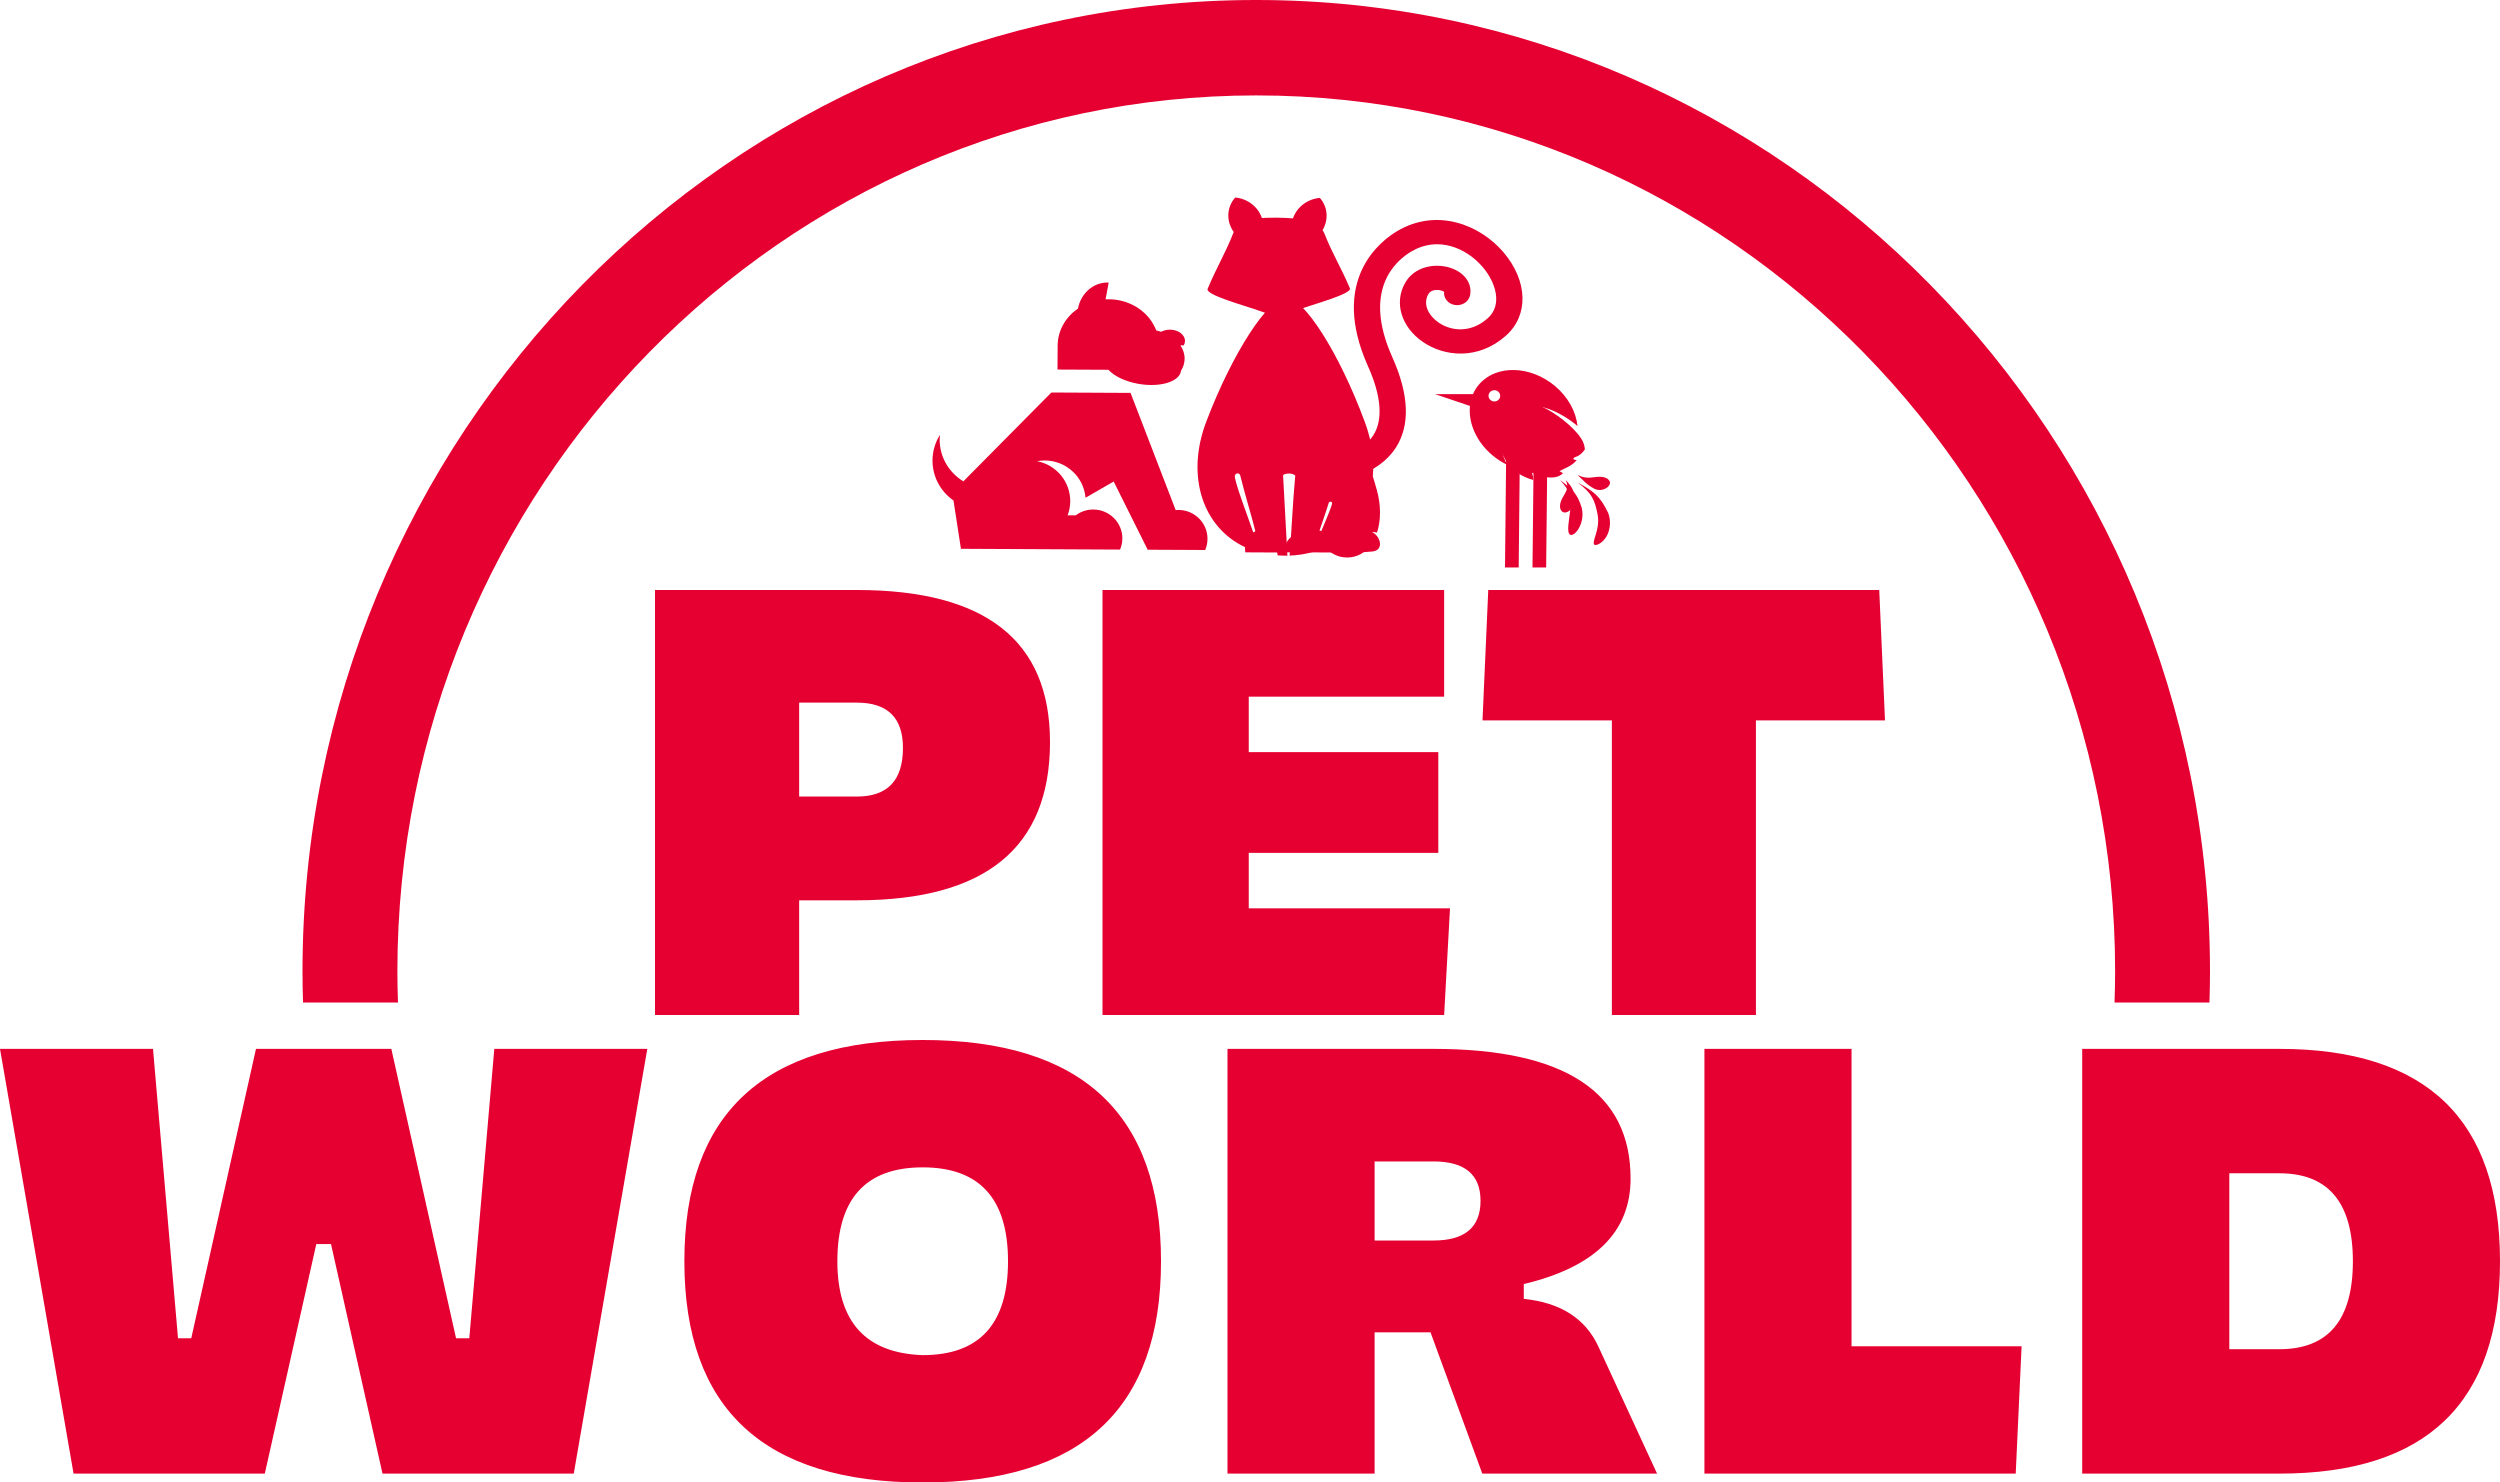 <?xml version="1.0" encoding="UTF-8"?>
<svg width="1000px" height="593px" viewBox="0 0 1000 593" version="1.1" xmlns="http://www.w3.org/2000/svg" xmlns:xlink="http://www.w3.org/1999/xlink">
    <title>petworld logo 1000 x 593</title>
    <g id="petworld-logo-1000-x-593" stroke="none" stroke-width="1" fill="none" fill-rule="evenodd">
        <g id="Petworld-Logo-(no-slogan)" fill="#E60031">
            <path d="M76.5,535.303 L71.204,535.303 L61.201,419.552 L0,419.552 L29.423,589.445 L105.923,589.445 L126.52,497.626 L132.403,497.626 L153,589.445 L229.499,589.445 L258.92,419.552 L197.721,419.552 L187.718,535.303 L182.42,535.303 L156.53,419.552 L102.39,419.552 L76.5,535.303 L76.5,535.303 Z M369.074,542.056 C346.319,541.267 334.945,528.747 334.945,504.498 C334.945,479.46 346.319,466.944 369.074,466.944 C391.827,466.944 403.204,479.46 403.204,504.498 C403.204,529.54 391.827,542.056 369.074,542.056 L369.074,542.056 Z M369.074,416 C305.522,416 273.745,445.497 273.745,504.498 C273.745,563.5 305.522,593 369.074,593 C432.626,593 464.404,563.5 464.404,504.498 C464.404,445.497 432.626,416 369.074,416 L369.074,416 Z M573.38,464.574 C585.932,464.574 592.213,469.825 592.213,480.33 C592.213,490.915 585.932,496.205 573.38,496.205 L549.842,496.205 L549.842,464.574 L573.38,464.574 Z M592.917,589.445 L662.827,589.445 L639.405,538.737 C634.229,527.443 624.264,521.048 609.512,519.546 L609.512,513.623 C637.993,506.83 652.233,492.77 652.233,471.445 C652.233,436.849 625.949,419.552 573.38,419.552 L490.996,419.552 L490.996,589.445 L549.842,589.445 L549.842,532.932 L572.203,532.932 L592.917,589.445 Z M806.287,589.445 L808.639,538.5 L740.616,538.5 L740.616,419.552 L681.77,419.552 L681.77,589.445 L806.287,589.445 Z M911.731,539.686 L891.725,539.686 L891.725,469.311 L911.731,469.311 C931.347,469.311 941.154,481.043 941.154,504.498 C941.154,527.957 931.347,539.686 911.731,539.686 L911.731,539.686 Z M911.731,419.552 L832.879,419.552 L832.879,589.445 L911.731,589.445 C970.577,589.445 1000,561.13 1000,504.498 C1000,447.868 970.577,419.552 911.731,419.552 L911.731,419.552 Z" id="Fill-1"></path>
            <path d="M319.664,281.051 L319.664,318.627 L342.731,318.627 C355.031,318.627 361.182,312.15 361.182,299.189 C361.182,287.096 355.031,281.051 342.731,281.051 L319.664,281.051 Z M342.731,360.123 L319.664,360.123 L319.664,406 L262,406 L262,236 L342.731,236 C394.241,236 420,256.272 420,296.815 C420,339.017 394.241,360.123 342.731,360.123 L342.731,360.123 Z" id="Fill-3"></path>
            <polygon id="Fill-5" points="577.658 236 577.658 278.677 499.502 278.677 499.502 300.846 575.318 300.846 575.318 341.153 499.502 341.153 499.502 363.323 580 363.323 577.658 406 441 406 441 236"></polygon>
            <polygon id="Fill-7" points="702.37 288.161 702.37 406 644.748 406 644.748 288.161 593 288.161 595.304 236 751.696 236 754 288.161"></polygon>
            <path d="M472.148,138.131 C473.269,139.776 473.89,141.627 473.845,143.591 C473.813,145.176 473.36,146.679 472.553,148.047 L472.434,148.044 L472.373,148.617 C471.479,152.801 463.903,155.008 455.439,153.552 C450.087,152.627 445.671,150.452 443.372,147.913 L423,147.821 L423.06,138.055 L423.067,138.055 C423.138,132.061 426.32,126.769 431.193,123.426 C432.286,117.464 437.198,112.974 443.071,113 L443.473,113.021 L442.228,119.744 L443.447,119.698 C452.289,119.738 459.772,124.947 462.499,132.172 C463.179,132.32 463.851,132.493 464.491,132.705 C465.501,132.16 466.735,131.841 468.085,131.861 C471.399,131.917 474.045,133.968 473.999,136.439 C473.98,137.047 473.807,137.627 473.497,138.151 L472.148,138.131 Z" id="Fill-9"></path>
            <path d="M373,184.128 C373.019,180.396 374.116,176.923 375.963,173.969 C375.909,174.562 375.865,175.162 375.865,175.771 C375.83,182.871 379.642,189.087 385.346,192.535 L420.542,157 L452.218,157.159 L470.266,204.026 L471.402,203.978 C477.839,204.01 483.029,209.2 483,215.567 C482.991,217.139 482.662,218.633 482.082,220 L476.4,219.971 L460.566,219.895 L459.073,219.886 L445.471,192.607 L434.211,199.101 C433.525,190.791 426.517,184.236 417.926,184.191 C416.871,184.188 415.841,184.289 414.839,184.475 C422.431,185.943 428.135,192.572 428.096,200.512 C428.09,202.489 427.704,204.37 427.043,206.121 L430.288,206.137 C432.249,204.667 434.693,203.795 437.347,203.808 C443.775,203.843 448.974,209.03 448.945,215.4 C448.936,216.972 448.601,218.462 448.017,219.829 L437.558,219.779 L426.511,219.725 L384.375,219.517 L381.396,200.196 C376.289,196.645 372.968,190.764 373,184.128" id="Fill-11"></path>
            <path d="M539.915,115.201 C536.25,106.616 533.056,101.744 529.773,93.442 C529.571,92.979 529.314,92.513 529.016,92.059 C531.534,87.874 531.098,82.719 527.942,79.158 C524.714,79.435 521.553,80.926 519.329,83.565 C518.346,84.72 517.643,86.006 517.191,87.336 C513.046,87.041 508.889,86.991 504.751,87.19 C504.316,85.892 503.63,84.63 502.672,83.483 C500.475,80.83 497.334,79.304 494.103,79 C490.679,82.785 490.361,88.452 493.499,92.807 L493.424,92.979 C490.055,101.505 486.822,106.572 483.086,115.462 C481.65,117.944 498.664,122.403 504.016,124.42 C508.82,126.216 513.845,126.943 518.897,124.081 C524.275,121.934 541.344,117.55 539.915,115.201" id="Fill-13"></path>
            <path d="M510.872,221 C510.947,220.536 511,220.052 511,219.563 C511.021,215.401 508.133,212.018 504.536,212 C500.95,211.986 498.018,215.338 498,219.5 C498,219.989 498.039,220.473 498.112,220.936 L510.872,221 Z" id="Fill-15"></path>
            <path d="M514.2,220.929 C514.079,220.465 514,219.981 514,219.492 C514.035,215.329 518.986,211.982 525.058,212 C531.135,212.02 536.027,215.403 536,219.566 C536,220.055 535.913,220.539 535.772,221 L514.2,220.929 Z" id="Fill-17"></path>
            <path d="M547.958,214.265 C545.237,214.692 543.178,216.793 542.457,219.474 C542.75,216.159 545.02,213.387 548.199,212.893 C549.077,212.752 549.968,212.824 550.801,213.039 C552.351,208.302 552.459,202.312 550.768,196.129 C550.245,194.212 549.696,192.364 549.129,190.585 C549.738,183.828 548.761,176.447 545.968,168.898 C535.669,141.047 521.584,119.169 514.5,119 C507.404,119.1 493.098,140.835 482.537,168.59 C474.186,190.409 481.115,211.045 498.145,218.92 C499.04,217.304 500.491,216.081 502.293,215.596 L502.202,215.502 C499.372,207.228 493.377,191.691 493.96,190.169 C494.362,189.138 495.605,189.095 496.046,189.992 C498.05,198.172 500.685,206.415 502.701,214.59 C502.797,215.033 502.867,215.413 502.847,215.439 L502.834,215.449 L502.952,215.413 C506.756,214.831 510.381,217.73 511.042,221.895 L511.062,222.161 C512.019,222.223 512.994,222.275 513.974,222.285 L514.971,222.262 C514.332,210.889 513.918,202.286 513.234,190.24 C513.181,189.479 516.751,188.815 518.1,190.263 C517.1,200.804 516.698,211.637 515.83,222.239 C521.159,222.031 525.953,220.876 530.145,218.94 C532.336,221.452 535.248,222.972 538.782,223 C544.174,223.01 548.182,219.591 550.301,214.372 C549.547,214.203 548.751,214.145 547.958,214.265 M527.138,215.746 L526.743,215.716 L526.852,215.228 C528.283,210.517 530.112,205.755 531.537,201.038 C531.827,200.517 532.596,200.523 532.817,201.115 C533.142,201.984 529.066,210.963 527.138,215.746" id="Fill-19"></path>
            <path d="M549.003,212.911 C545.838,209.88 541.426,208.026 537.354,208.02 L536.605,208 C536.187,211.174 529.1,212.229 527.162,214.816 C526.101,216.258 530.652,219.475 529.217,220.653 C530.57,220.749 540.762,221.417 549.006,220.596 C553.761,220.034 552.156,214.52 549.003,212.911" id="Fill-21"></path>
            <path d="M535.216,192 C532.55,191.987 530.285,190.115 530.024,187.624 C529.748,184.975 531.848,182.619 534.715,182.351 C534.894,182.329 544.707,181.257 549.311,174.132 C553.28,167.977 552.55,158.421 547.197,146.497 C531.719,111.943 552.208,96.397 558.853,92.454 C574.943,82.918 592.129,90.098 601.29,100.792 C611.174,112.333 611.593,126.115 602.328,134.308 C591.185,144.154 577.622,142.638 569.12,136.757 C560.473,130.777 557.558,121.074 562.042,113.174 C565.752,106.617 573.894,105.154 580.036,107.099 C585.758,108.92 588.974,113.346 588.023,118.111 C587.5,120.738 584.756,122.461 581.913,121.991 C579.191,121.527 577.351,119.217 577.645,116.733 C577.178,116.39 575.975,115.883 574.405,115.982 C572.945,116.07 571.917,116.637 571.338,117.65 C568.934,121.891 571.656,126.416 575.43,129.022 C580.016,132.192 587.912,133.653 595.064,127.323 C601.157,121.944 598.29,112.906 593.048,106.785 C586.522,99.158 575.166,94.287 564.534,100.592 C558.224,104.326 544.864,115.926 556.899,142.798 C563.682,157.936 564.135,170.18 558.255,179.19 C550.846,190.52 536.362,191.922 535.746,191.978 L535.216,192 Z" id="Fill-23"></path>
            <path d="M628.16,203.564 C627.655,208.194 626.51,212.962 628.053,213.866 C629.605,214.916 634.149,209.631 632.729,203.269 C630.918,197.18 628.68,195.51 624,192 C627.999,196.263 628.475,198.733 628.16,203.564" id="Fill-25"></path>
            <path d="M625.201,198.787 C623.701,201.138 623.51,203.963 625.177,204.822 C626.848,205.712 630.227,203.163 629.988,199.541 C629.543,196.002 628.669,194.524 626.275,192 C627.638,195.038 626.591,196.32 625.201,198.787" id="Fill-27"></path>
            <path d="M637.629,195.438 C641.009,197.222 644.737,194.347 643.874,192.556 C643.12,190.946 640.864,190.456 638.219,190.827 C635.391,191.166 634.013,191.339 631,190 C633.601,192.325 634.386,193.681 637.629,195.438" id="Fill-29"></path>
            <path d="M639.091,206.073 C640.053,211.901 636.689,216.42 637.656,217.803 C638.159,218.362 640.219,217.784 642.065,215.374 C643.899,213.009 644.7,208.663 643.258,205.139 C639.968,198.274 637.357,196.466 631,193 C636.806,197.192 637.994,200.174 639.091,206.073" id="Fill-31"></path>
            <path d="M618.442,163.496 C624.284,166.534 631.508,172.68 633.28,176.932 C633.798,178.179 633.916,179.242 633.949,179.628 L634,179.631 L633.955,179.711 L633.964,179.804 L633.913,179.794 C633.707,180.113 633.1,180.993 632.063,181.828 C630.866,182.796 630.015,182.643 629.482,183.235 C628.836,183.935 630.667,184.019 630.667,184.019 C629.18,186.18 625.412,187.582 623.811,188.443 L625.193,189.284 C621.319,193.287 612.818,189.082 612.818,189.082 C613.148,190.152 613.285,191.142 613.334,192 C603.94,189.49 599.911,182.253 599.05,173.91 C598.424,167.884 603.594,155.774 618.442,163.496" id="Fill-33"></path>
            <path d="M574,157.645 L589.188,157.657 C589.833,156.161 590.72,154.756 591.852,153.503 C598.74,145.829 612.228,146.232 621.977,154.392 C627.319,158.878 630.425,164.761 631,170.429 C628.17,167.923 624.099,165.419 620.512,163.984 C616.195,162.261 612.671,162.027 609.854,162.686 C603.849,163.313 601.136,168.554 600.774,172.572 L600.667,173.17 C600.063,177.767 600.648,182.24 603.022,186 C600.934,185.014 598.903,183.733 597.014,182.155 C590.465,176.674 587.287,169.094 587.984,162.382 L574,157.645 Z M595.8,159.572 C596.507,160.607 597.954,160.895 599.033,160.213 C600.101,159.523 600.397,158.124 599.689,157.09 C598.976,156.055 597.532,155.767 596.458,156.455 C595.379,157.142 595.09,158.537 595.8,159.572 L595.8,159.572 Z" id="Fill-35"></path>
            <polygon id="Fill-37" points="602 226.984 607.477 227 608 176.016 602.53 176"></polygon>
            <polygon id="Fill-39" points="613 226.987 618.462 227 619 176.016 613.531 176"></polygon>
            <path d="M159.193,401 C159.051,396.877 158.954,392.743 158.954,388.586 C158.954,195.365 313.069,38.167 502.502,38.167 C691.933,38.167 846.049,195.365 846.049,388.586 C846.049,392.743 845.952,396.877 845.81,401 L883.786,401 C883.913,396.875 884,392.741 884,388.586 C884,174.319 712.86,0 502.502,0 C292.142,0 121,174.319 121,388.586 C121,392.741 121.087,396.875 121.214,401 L159.193,401 Z" id="Fill-41"></path>
        </g>
    </g>
</svg>